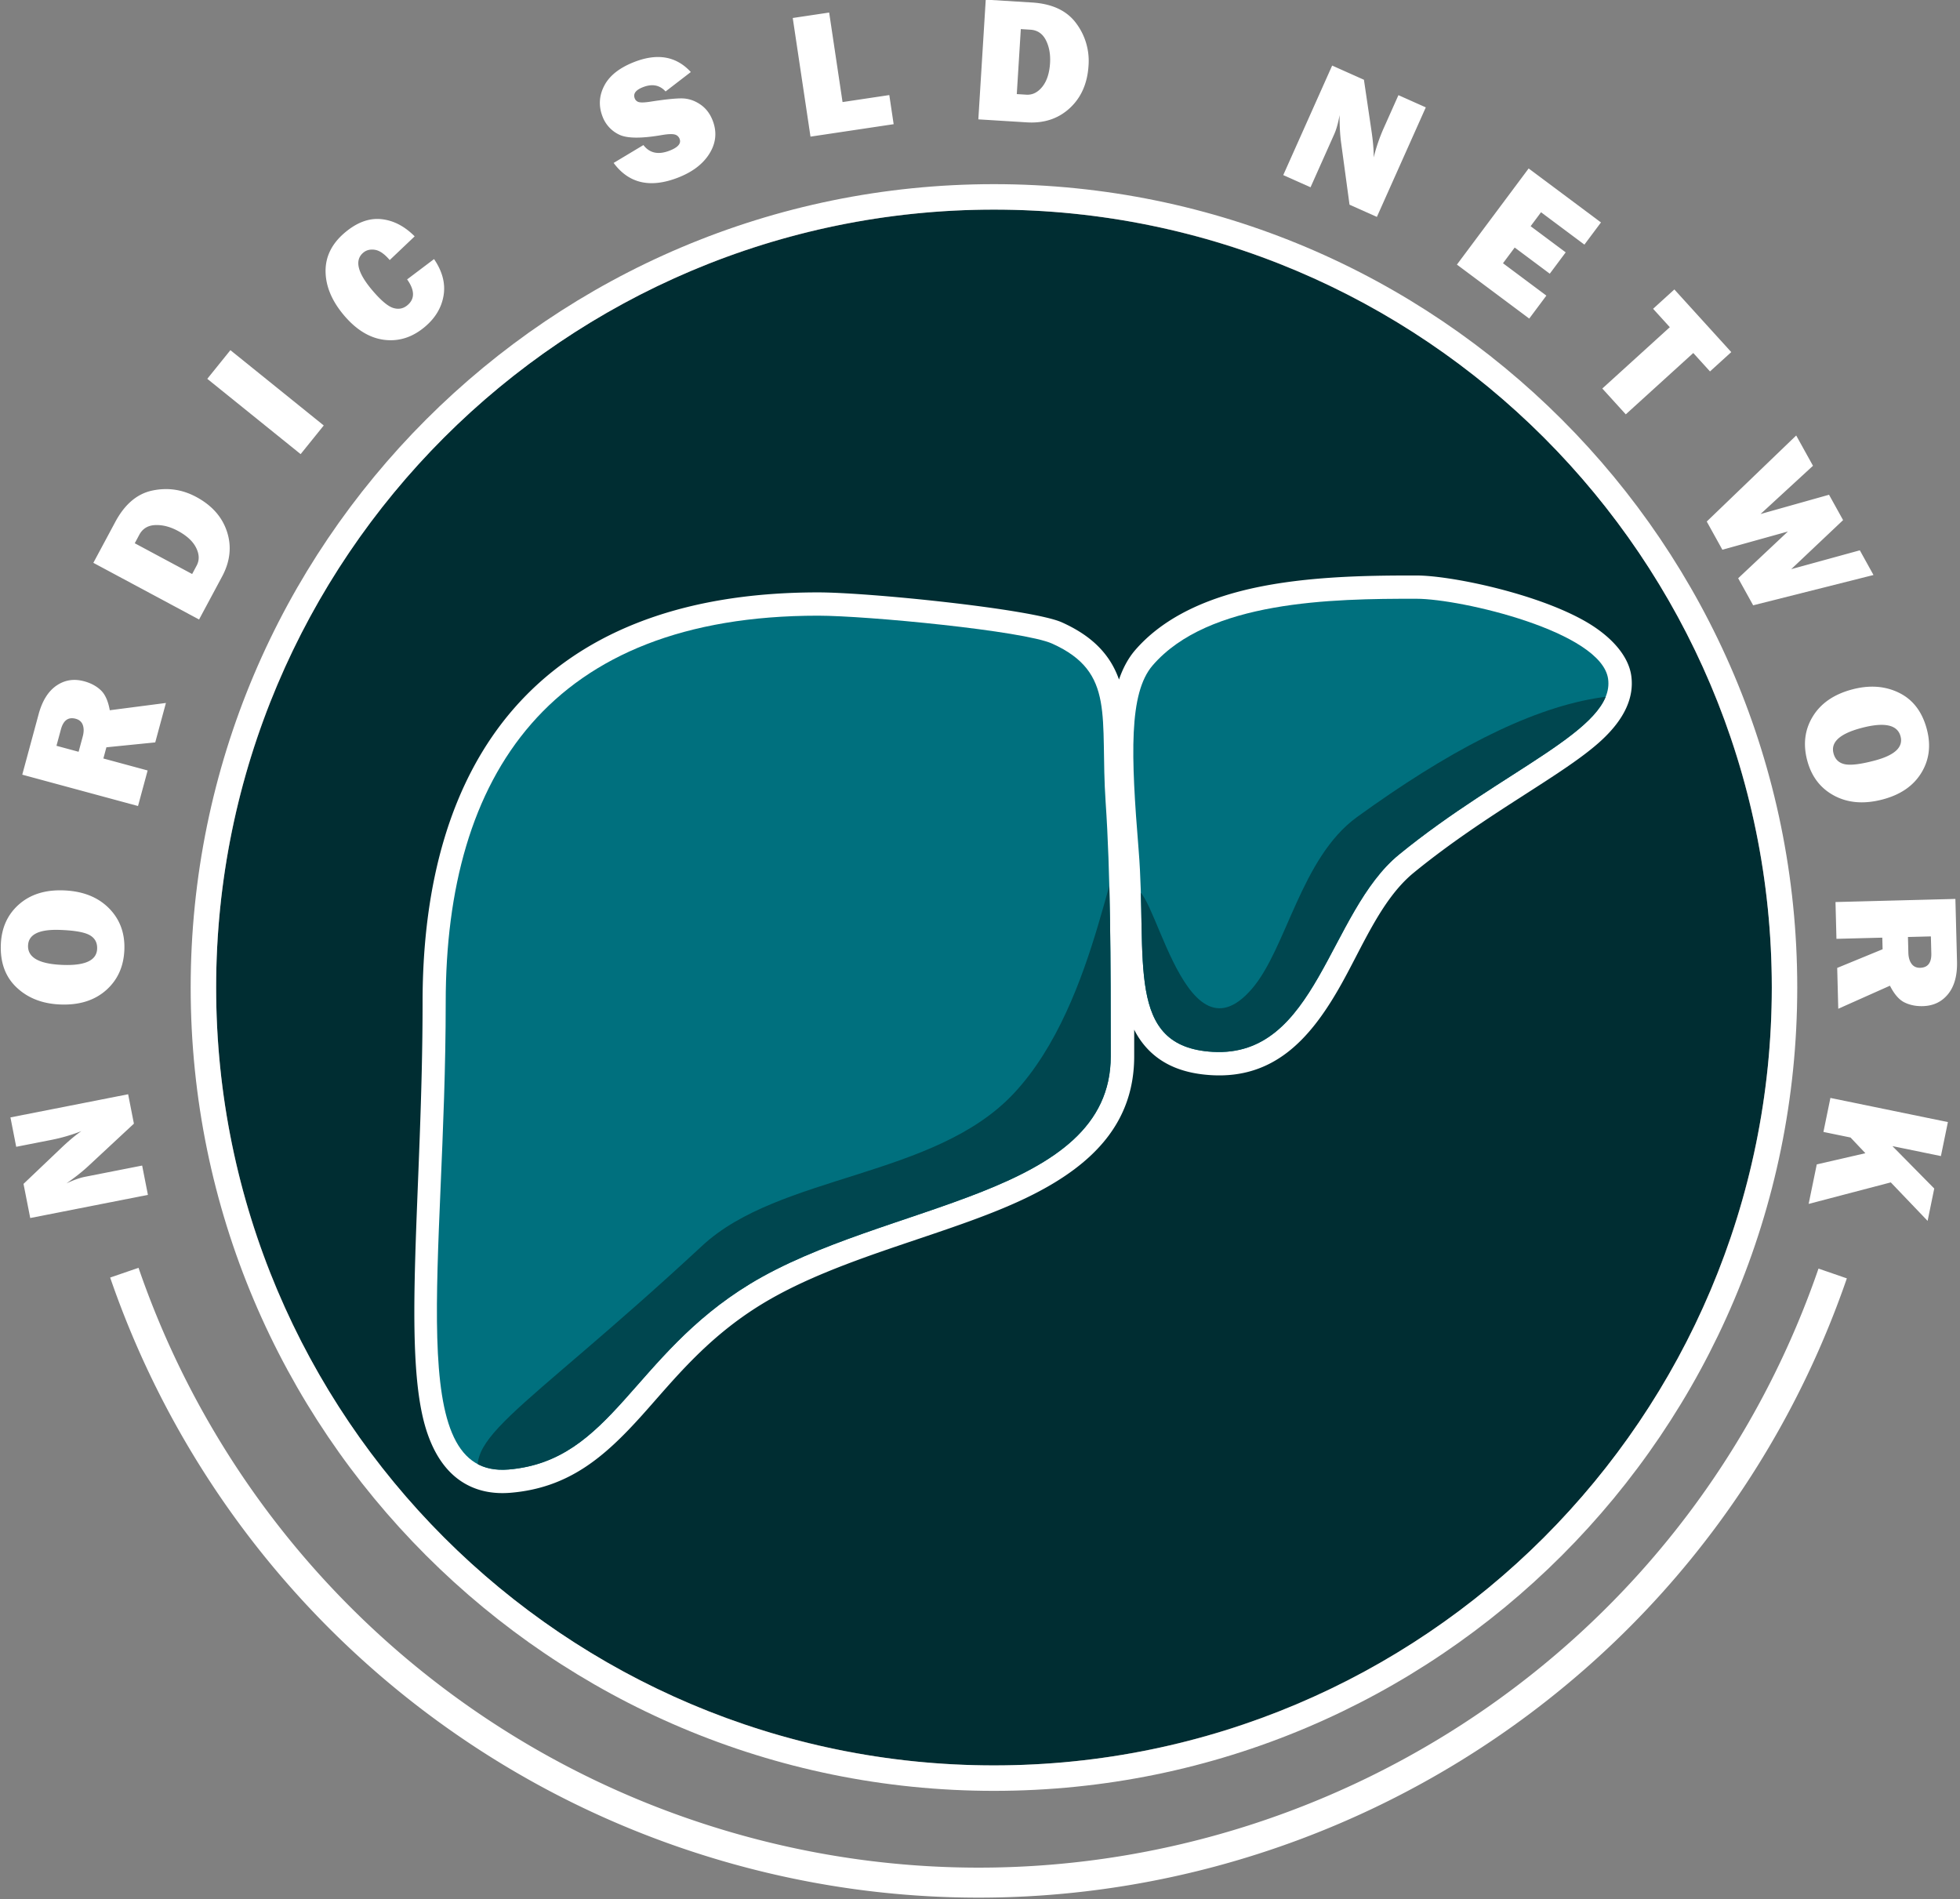 <?xml version="1.0" encoding="UTF-8"?>
<svg xmlns="http://www.w3.org/2000/svg" xml:space="preserve" style="fill-rule:evenodd;clip-rule:evenodd;stroke-linejoin:round;stroke-miterlimit:2" viewBox="0 0 385 373">
  <rect x="0" y="0" width="385" height="373" fill="#808080" stroke="none"/>
  <path d="m397.569 136.386-.836 2.326-5.031 1.074q-.967.207-2.278.299.981.098 1.609.324l4.51 1.619-.833 2.32-9.313-3.344.97-2.702 4.19-.945q1.249-.282 2.141-.34a14.4 14.4 0 0 1-2.521-.659l-2.757-.99.836-2.326zM403.431 125.978q-1.134 1.752-3.011 2.106t-3.825-.907q-1.863-1.204-2.394-3.046-.533-1.841.681-3.716 1.122-1.736 2.973-2.088t3.762.884q1.978 1.28 2.459 3.152.48 1.873-.645 3.615m-1.895-1.209q.417-.644.037-1.292-.38-.647-1.878-1.615-2.166-1.402-2.918-.239-.811 1.254 1.66 2.852 2.319 1.5 3.099.294M416.81 110.282l-2.426 2.34-3.666-1.721-.688.664 2.627 2.723-2.186 2.109-6.87-7.12 3.719-3.589q1.232-1.188 2.468-1.268 1.237-.08 2.148.863.595.616.799 1.33.205.713-.209 1.808zm-8.25-.24.934-.901q.412-.397.496-.811t-.238-.748q-.659-.683-1.499.127l-1.007.972zM422.689 105.776l-5.086-8.488 3.284-1.967q2.14-1.282 3.962-.65t2.822 2.298q1.14 1.902.712 3.777-.427 1.874-2.249 2.966zm1.436-3.514.677-.406q.647-.387.715-1.282.07-.894-.58-1.976-.554-.927-1.352-1.362-.797-.435-1.543.012l-.678.407zM436.31 88.033l3.422 9.284-2.85 1.051-3.422-9.284zM451.819 90.505l2.766-.298q.109 1.827-.862 2.976-.972 1.15-2.623 1.427-1.986.336-3.431-.773-1.444-1.11-1.835-3.425-.387-2.295.533-3.898.921-1.603 2.994-1.953 1.937-.327 3.158.569 1.221.897 1.656 2.647l-2.77.622q-.165-.98-.614-1.352-.449-.374-.956-.288-1.416.24-.936 3.084.27 1.594.734 2.104.465.51 1.129.397 1.187-.2 1.057-1.839M471.372 91.002l2.865-.004q.14 1.24 1.588 1.498 1.127.202 1.235-.398a.57.57 0 0 0-.173-.535q-.23-.221-.876-.476-2.475-.948-3.061-1.871a2.7 2.7 0 0 1-.396-1.993q.246-1.377 1.455-2.105 1.207-.726 3.171-.377 2.975.531 3.505 3.093l-2.61.307q-.211-1.046-1.388-1.256-.978-.176-1.086.432a.49.49 0 0 0 .146.46q.195.189.805.438 1.683.681 2.367 1.097.685.416 1.054 1.193.37.777.202 1.712-.263 1.479-1.626 2.182-1.362.704-3.311.356-3.561-.635-3.866-3.753M493.764 97.868l-.925 2.246-6.415-2.64 3.766-9.151 2.809 1.156-2.842 6.905zM499.04 103.357l5.592-8.162 3.158 2.163q2.056 1.41 2.244 3.33a5.17 5.17 0 0 1-.912 3.523q-1.253 1.83-3.135 2.223-1.882.394-3.634-.807zm3.792-.161.652.447q.621.426 1.463.115.841-.311 1.554-1.351.61-.891.674-1.797.062-.906-.655-1.398l-.652-.447zM523.13 127.137l-1.42-2.024 2.022-4.73q.389-.91 1.068-2.035-.645.746-1.191 1.129l-3.922 2.753-1.416-2.018 8.099-5.684 1.649 2.35-1.642 3.969q-.489 1.184-.955 1.945a14.4 14.4 0 0 1 1.991-1.68l2.397-1.683 1.42 2.024zM531.799 139.885l-2.185.9-2.836-6.883 9.149-3.77 2.836 6.884-2.112.869-1.701-4.128-1.327.547 1.376 3.337-2.031.837-1.376-3.338-1.494.616zM539.771 150.168l-7.376 1.485-.568-2.822 7.377-1.484-.405-2.011 2.324-.468 1.377 6.844-2.324.468zM543.134 173.515l-9.803-2.948.084-2.551 5.501-1.204-5.413-1.483.088-2.659 9.976-2.305-.094 2.855-5.755 1.196 5.665 1.535-.078 2.391-5.749 1.276 5.655 1.571zM530.59 183.84q.578-2.007 2.273-2.887t3.924-.237q2.131.615 3.172 2.224t.422 3.755q-.572 1.984-2.242 2.857t-3.857.242q-2.264-.654-3.265-2.308t-.427-3.646m2.163.609q-.213.738.338 1.248.55.509 2.264 1.004 2.48.715 2.863-.615.414-1.435-2.414-2.251-2.654-.766-3.051.614M522.277 202.734l1.654-2.936 4.005.6.469-.834-3.296-1.857 1.49-2.646 8.621 4.856-2.536 4.503q-.84 1.49-2.002 1.922-1.162.43-2.305-.213-.745-.42-1.146-1.045t-.318-1.793zm7.973-2.131-.637 1.13q-.282.5-.244.92.039.42.442.648.828.466 1.401-.551l.686-1.218zM511.919 215.297l2.247-2.454 3.916 1.267-.386-1.74-1.684-1.542 1.934-2.112 7.297 6.683-1.934 2.111-3.012-2.758 1.166 4.774-1.84 2.01-.977-4.285z" style="fill:#fff" transform="rotate(-30.876 287.075 1938.147)scale(2.381)"></path>
  <path d="M624.937 294.538A136.5 136.5 0 0 0 732.5 347c75.387 0 136.5-61.113 136.5-136.5 0 75.387-61.113 136.5-136.5 136.5a136.5 136.5 0 0 1-107.563-52.462" style="fill:#fff" transform="rotate(19.027 815.024 -2034.59)scale(1.3)"></path>
  <path d="M866.734 210.5h4.532c0 76.638-62.128 138.766-138.766 138.766a138.77 138.77 0 0 1-109.349-53.333l3.571-2.79A134.23 134.23 0 0 0 732.5 344.734c74.136 0 134.234-60.098 134.234-134.234" style="fill:#fff" transform="rotate(19.027 815.024 -2034.59)scale(1.3)"></path>
  <g transform="translate(-1031.554 -180.688)scale(1.196)">
    <circle cx="1025.75" cy="313.25" r="127.75" style="fill:#002d32"></circle>
    <clipPath id="a">
      <circle cx="1025.75" cy="313.25" r="127.75"></circle>
    </clipPath>
    <g clip-path="url(#a)">
      <path d="M1069.9 179.106c.45-1.317 1.05-2.401 1.79-3.265 2.81-3.255 6.93-5.317 11.6-6.539 6.41-1.677 13.86-1.786 19.74-1.775 3.71.008 13.04 1.91 18.57 4.995 3.08 1.717 4.99 3.95 5.3 6.151.34 2.415-.75 4.809-3.28 7.16-4.14 3.85-12.72 8.058-20.92 14.76-3.71 3.038-5.77 8.435-8.36 12.93-3.26 5.663-7.26 10.001-14.16 9.6-3.26-.19-5.45-1.24-6.99-2.806a8.9 8.9 0 0 1-1.6-2.259v2.963c0 7.307-4.47 11.936-11.22 15.363-8.62 4.383-21.21 6.728-30.19 12.199-6.26 3.817-9.92 8.568-13.42 12.453-4.11 4.557-8.07 8.001-14.54 8.548-2.02.171-3.695-.213-5.086-1.009-1.965-1.125-3.433-3.144-4.342-6.067-2.682-8.622-.385-26.694-.385-47.508 0-13.334 3.167-24.655 10.163-32.675 7.05-8.07 18.01-12.918 33.86-12.918 5.65 0 23.83 1.855 27.12 3.337 2.72 1.227 4.37 2.712 5.44 4.44.37.604.67 1.243.91 1.922" style="fill:#fff" transform="translate(-532.886 -1.683)scale(1.476)"></path>
      <g transform="translate(-816.305 -34.158)scale(1.476)">
        <path d="M1228.43 194c5.42 0 22.9 1.685 26.05 3.108 7.12 3.205 5.31 8.187 5.95 17.627.54 7.883.57 17.557.57 28.286 0 15.674-25.11 16.173-40.17 25.347-13.04 7.946-15.34 19.662-26.83 20.632-11.84 1-7-22.749-7-52 0-25.251 11.6-43 41.43-43" style="fill:#00707e"></path>
        <clipPath id="b">
          <path d="M1228.43 194c5.42 0 22.9 1.685 26.05 3.108 7.12 3.205 5.31 8.187 5.95 17.627.54 7.883.57 17.557.57 28.286 0 15.674-25.11 16.173-40.17 25.347-13.04 7.946-15.34 19.662-26.83 20.632-11.84 1-7-22.749-7-52 0-25.251 11.6-43 41.43-43"></path>
        </clipPath>
        <g clip-path="url(#b)">
          <path d="M1040.49 232.081c10.64-1.413 23.19 9.039 34.78 6.613 12.87-2.698 24.27-18.05 24.27-14.418 0 2.704-13 22.233-22.41 27.087-14.61 7.528-29.55.437-43.31.437-22.63 0-25.78-4.673-25.78-11.572s6.4-4.685 32.45-8.147" style="fill:#00464f" transform="matrix(.884 -.64 .587 .81 159.528 742.02)"></path>
        </g>
      </g>
      <g transform="translate(-681.486 -67.321)scale(1.476)">
        <path d="M1203.7 214.587c4.93.01 20.56 3.646 21.3 8.913.79 5.612-11.63 10.038-23.27 19.551-7.88 6.443-9.13 22.624-20.73 21.949-9.82-.571-7.24-10.236-8.24-22.488-.86-10.534-1.11-17.41 1.56-20.511 6.21-7.196 19.9-7.433 29.38-7.414" style="fill:#00707e"></path>
        <clipPath id="c">
          <path d="M1203.7 214.587c4.93.01 20.56 3.646 21.3 8.913.79 5.612-11.63 10.038-23.27 19.551-7.88 6.443-9.13 22.624-20.73 21.949-9.82-.571-7.24-10.236-8.24-22.488-.86-10.534-1.11-17.41 1.56-20.511 6.21-7.196 19.9-7.433 29.38-7.414"></path>
        </clipPath>
        <g clip-path="url(#c)">
          <path d="M1037.19 231.94c22.63 0 36.42 5.684 37.11 21.771.3 6.892-6.67-1.711-29.3-1.711s-41-5.601-41-12.5c0-3.12 3.93-13.252 10.14-15.443 3.22-1.136-6.65 19.269 4.09 16.503 5.26-1.352 11.88-8.62 18.96-8.62" style="fill:#00464f" transform="matrix(.884 -.64 .587 .81 144.04 714.802)"></path>
        </g>
      </g>
    </g>
    <path d="M1025.75 181.319c72.82 0 131.93 59.116 131.93 131.931s-59.11 131.931-131.93 131.931c-72.815 0-131.931-59.116-131.931-131.931s59.116-131.931 131.931-131.931m0 4.181C955.243 185.5 898 242.743 898 313.25S955.243 441 1025.75 441c70.51 0 127.75-57.243 127.75-127.75s-57.24-127.75-127.75-127.75" style="fill:#fff"></path>
  </g>
</svg>

